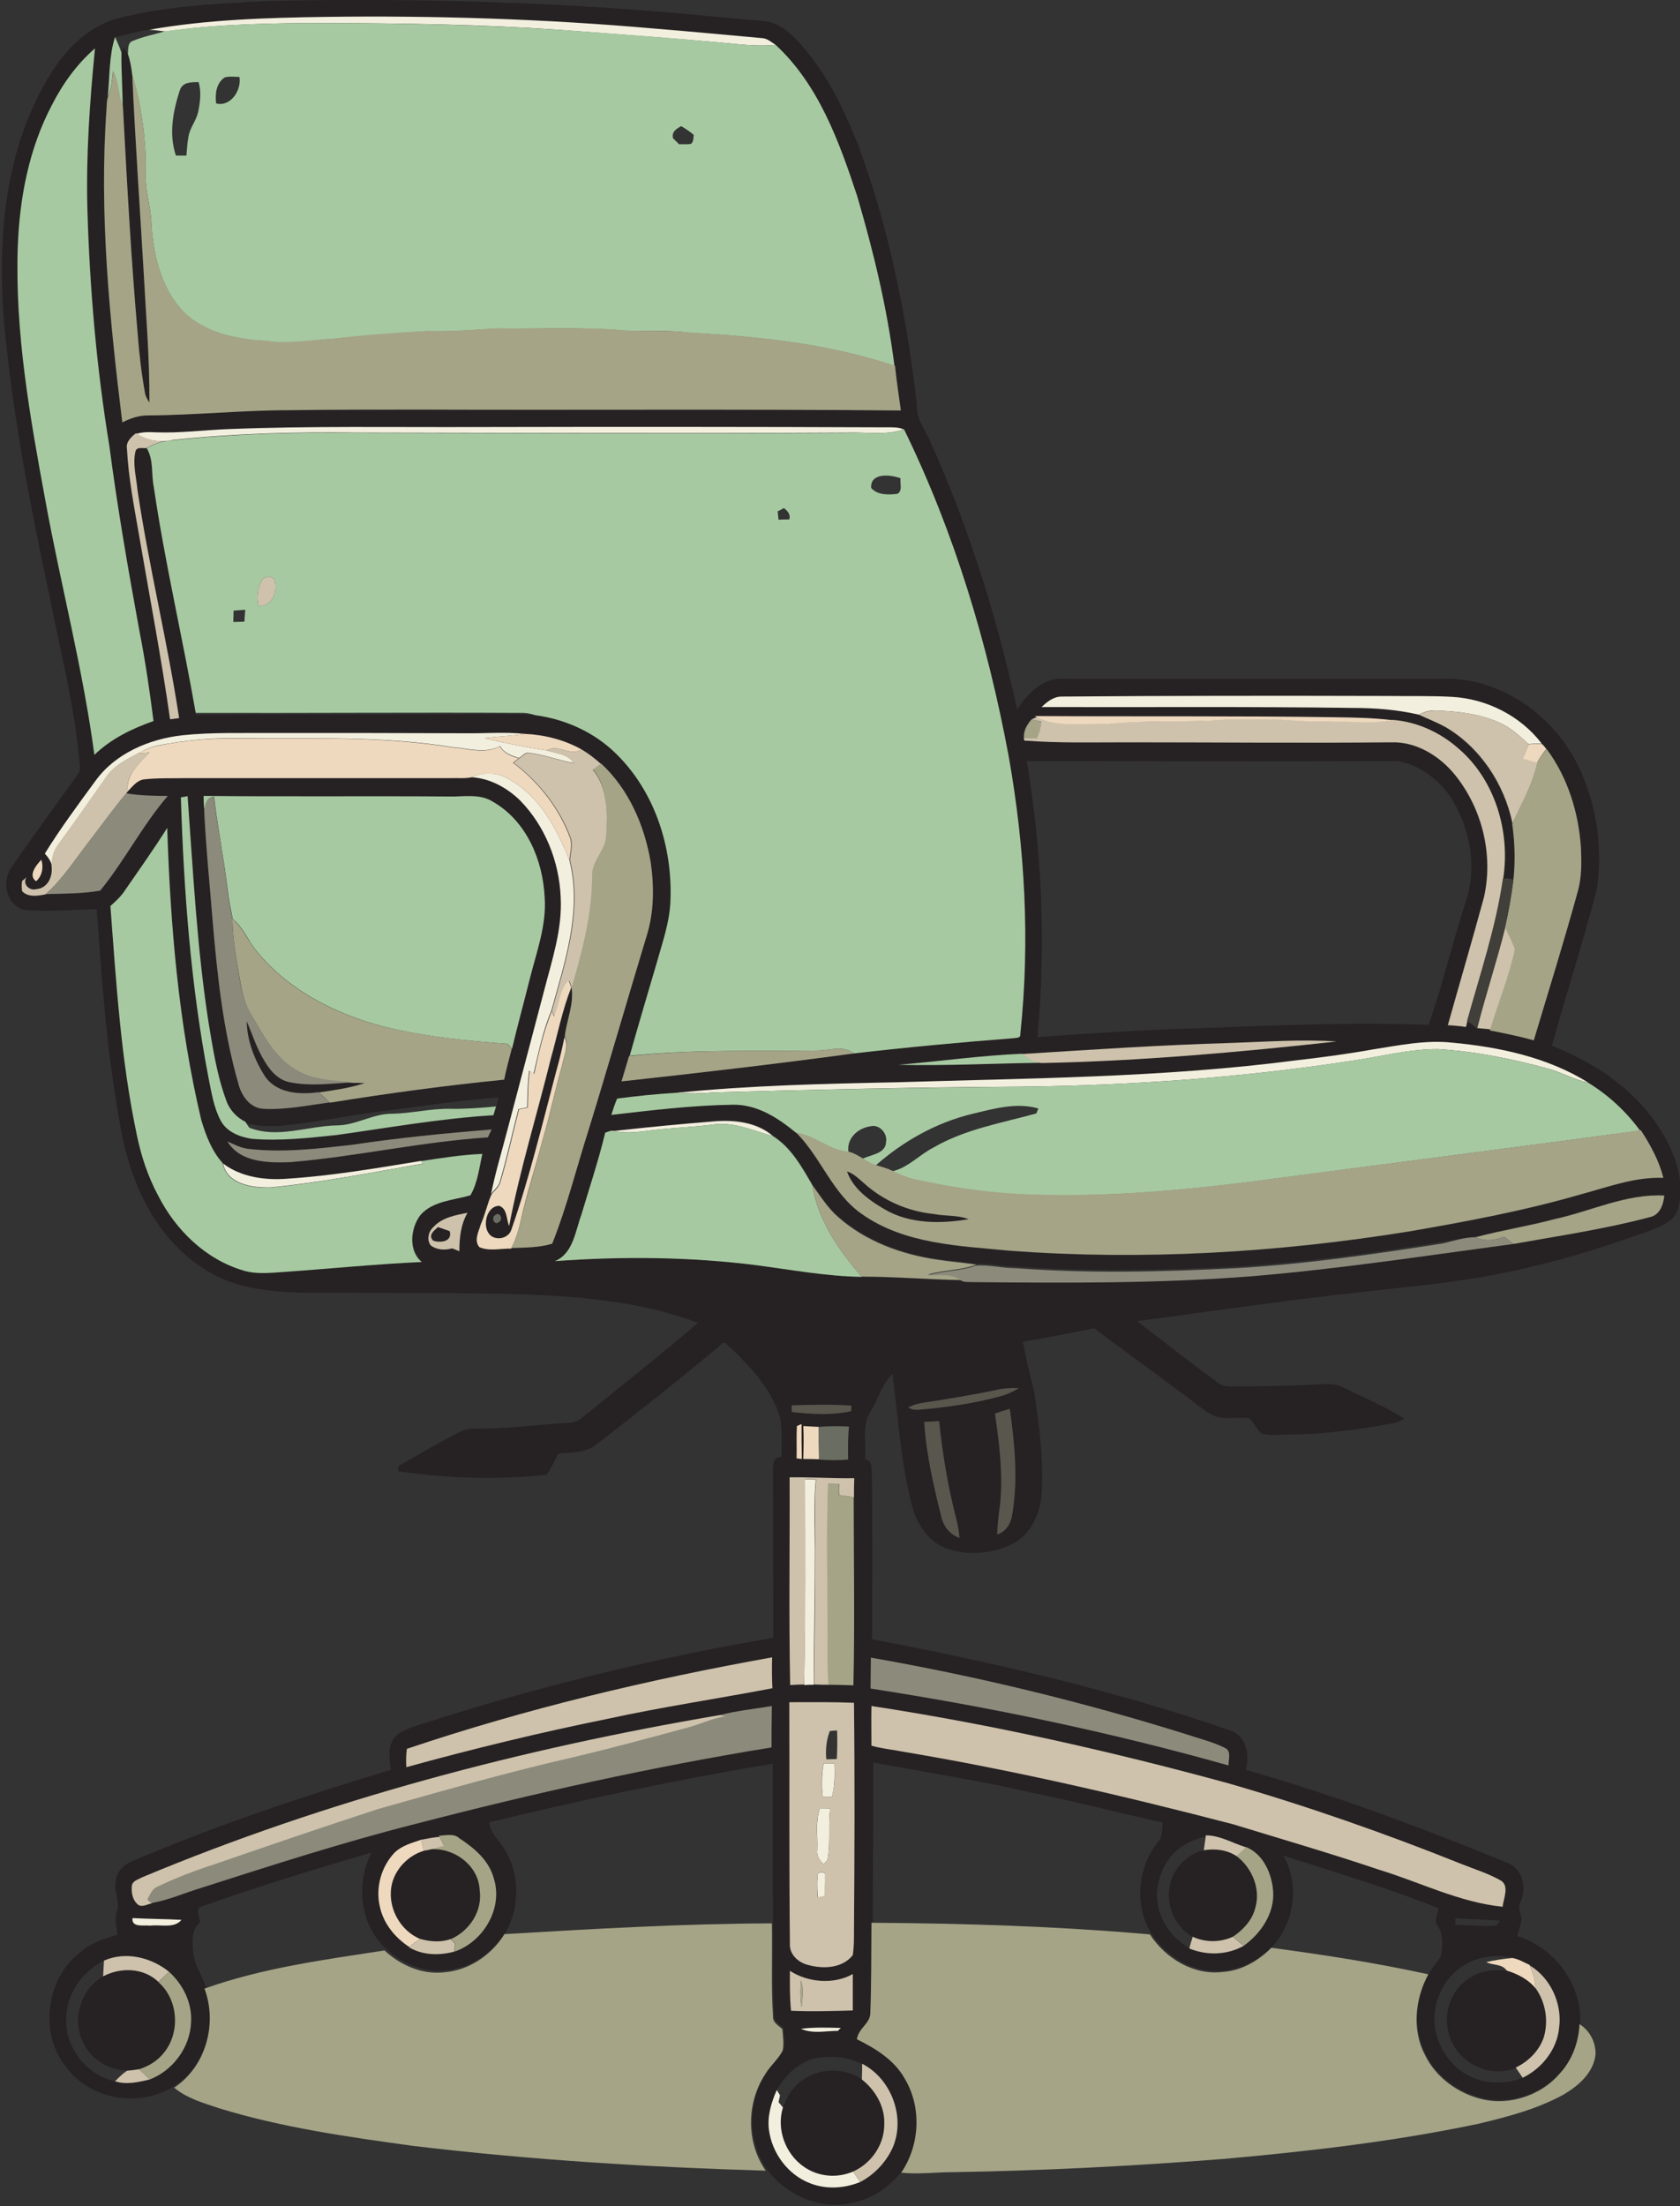 <?xml version="1.0" encoding="utf-8"?>
<!-- Generator: Adobe Illustrator 19.2.0, SVG Export Plug-In . SVG Version: 6.00 Build 0)  -->
<svg version="1.1" id="Layer_1" xmlns="http://www.w3.org/2000/svg" xmlns:xlink="http://www.w3.org/1999/xlink" x="0px" y="0px"
	 viewBox="0 0 576.8 757.3" enable-background="new 0 0 576.8 757.3" xml:space="preserve">
<rect x="0" y="0" width="576.8" height="757.3" fill="#333333" stroke="none"/>
<g>
	<g>
		<path fill="#262122" d="M39.4,6.6c16.7-4.5,34-5.2,51.2-6.2c38.4-1,76.7-0.2,115,2.1c19.1,1.2,38.1,3.1,57.1,4.8
			c4.4,0.5,8,3.4,11,6.6c9.7,10.3,15.9,23.2,21,36.1c10.6,28.6,16.6,58.7,20.1,89c-0.4,4.7,2.8,8.3,4.5,12.4
			c13.3,29.5,23,60.5,29.9,92.1c3.6-5.2,8.6-10.8,15.5-10.5c43.7,0,87.4,0,131.1,0c20.9-0.4,40,14.4,47.6,33.4
			c5.1,12.1,6.7,25.6,4.9,38.5c-4.7,18.2-10.5,36-15.5,54.1c14.2,5.5,27.5,14.3,36.1,27c5.5,8.2,9.8,18.4,7.4,28.4
			c-1.2,5-6.4,6.6-10.6,8.3c-13.1,4.6-26.4,9.1-40,12.1c-22.2,5.6-45.2,7-67.9,9.8c-22.5,2.6-45,5.9-67.4,8.9
			c9.2,7.1,18.4,14.3,27.8,21.2c1.9,1.5,4.4,1.2,6.6,1.2c8.7-0.1,17.3-0.1,26-0.6c3.6-0.1,7.4-0.8,10.7,1.1
			c6.9,3.5,14.1,6.3,20.6,10.6c-1.3,0.7-2.6,1.4-4.1,1.6c-11.6,2.1-23.3,3.7-35.1,3.8c-3.3-0.1-6.7,0.6-9.9-0.4
			c-1.5-1.6-2.5-3.6-4-5.2c-3.9-0.5-7.9,0.5-11.7-0.6c-4.3-2-7.8-5.4-11.7-8.1c-9.9-7.5-20-14.6-29.9-22.2
			c-8.2,1.6-16.3,3.4-24.5,4.6c1,5.9,2.5,11.7,3.9,17.5c1.7,11.6,3.3,23.3,2.5,35c-0.5,6.6-3.6,13.5-9.7,16.8
			c-7.1,3.6-15.9,4.4-23.4,1.5c-6.1-2.4-9.8-8.5-11.4-14.5c-3.8-14.8-4.7-30.1-6.7-45.2c-3.5,3.4-4.8,8.4-7.3,12.5
			c-3.3,5-1.8,11.2-2,16.8c2.4,0.5,2.1,3,2.2,4.9c0.3,19,0.2,37.9,0.1,56.9c41.7,7.9,83.1,17.5,123.3,31.4c5.2,2,6.5,8.5,5,13.4
			c30.5,8.7,60.2,19.8,89.5,31.8c5.5,1.9,7.2,8.7,4.8,13.6c-1,1.9,0.2,3.9,0.4,5.9c-0.3,2-1,3.9-1.5,5.8
			c12.7,3.8,22.2,16.4,21.6,29.8c-0.3,6.3-2.6,12.5-6.9,17.1c-6.9,7.9-18.6,11.4-28.6,8.1c-7.4-2.3-14.1-7.4-17.5-14.5
			c-4.6-8.7-3.5-19.4,1.1-27.8c1.3-2,2.9-3.8,4.1-5.8c0.7-3.5,0.9-7.4-1.1-10.5c-1.3-1.8,0-4,0.3-6c-17.4-7-35.5-12.3-53.3-18.1
			c5.6,9.8,3.9,22.9-3.7,31.2c-4.5,4.4-10.4,7.9-16.8,8.3c-10,1.2-19.7-4.6-24.9-12.9c-5.9-9.6-4.5-22.8,2.5-31.4
			c1.6-1.8,1.2-4.3,1.5-6.5c-15.2-3.4-30.3-7.3-45.6-10.4c-17.8-4.1-35.8-6.9-53.8-10.2c-0.2,18.2,0,36.3-0.2,54.5
			c-0.1,10.3,0,20.7-0.4,31c0.1,3.6-4.1,5.2-4.5,8.8c6.3,3.1,12.6,7,16.3,13.3c6,9.9,5.4,23-1.1,32.5c-4.5,5.5-10.6,9.9-17.7,11.1
			c-10.9,2.4-22.4-2.8-28.9-11.6c-6.8-9.7-6.6-23.3-0.2-33.1c1.7-2.9,4.4-5.1,6-8.1c0.5-2.5,0.1-5-0.1-7.4c-1.3-1.2-3.3-2.1-3.2-4.2
			c-0.7-10.7-0.1-21.4-0.4-32.1c-0.2-18.1,0-36.2-0.1-54.3c-32.7,5.4-65.1,12.3-97.3,20.1c0.1,3.2,2.6,5.4,4.2,7.8
			c6.3,8.6,6.6,20.8,1.4,30c-4.5,7.1-12.1,12.3-20.6,13c-7.6,0.9-15.1-2.4-20.6-7.5c-8.9-8.3-10.3-22.4-4.8-32.9
			c-19.4,5.6-38.7,11.6-57.8,18.3c-3.1,0.5-1.4,3.5-1.1,5.5c-3.1,2.6-2.7,7-2.4,10.6c0.5,4.1,2.9,7.6,4.3,11.5
			c4.5,12,0.5,26.9-10.4,34c-11.7,7.8-29.1,5.2-37.5-6.3c-9.3-11.5-6.9-29.9,4.5-39.1c3.7-3.4,8.5-4.9,13.2-6.3
			c-0.3-2.6-1.2-5.3-0.3-7.8c1.3-3.3-0.9-6.6-0.4-9.9c0-3.5,2.6-6.3,5.7-7.5c28.9-12.4,58.8-22.3,88.8-31.4
			c-0.4-3.4-1.1-7.1,0.7-10.2c1.5-2.7,4.6-3.7,7.4-4.7c40.3-13.1,81.4-23.3,123.2-30.4c0-19-0.1-37.9-0.1-56.9
			c0-2.1-0.1-5.4,2.9-5.1c0-4.6,0.4-9.3-0.5-13.8c-2.9-9.5-9.9-17-16.9-23.7c-1-0.7-2.3-2.9-3.4-1.1c-13.8,11.6-28,22.8-42.3,33.9
			c-3.7,3.3-8.9,2.9-13.5,3.5c-1.4,2.4-2.4,4.9-4,7.2c-16.5,1.8-33.2,1.3-49.6-1c-2.3,0.1-1.6-2.2,0.1-2.7
			c6.4-3.7,12.7-7.4,19.3-10.8c2.7-1.5,5.8-1.3,8.7-1.3c9.8-0.1,19.4-1.5,29.2-2c2.6,0.1,4.5-1.8,6.4-3.3
			c12.7-10.3,25.5-20.4,37.9-31c-21.2-8-44-9.4-66.4-10c-23.7-0.4-47.3-0.3-71-0.4c-10.1-0.5-20.6-1.4-29.6-6.6
			c-12.6-6.9-21.6-19.2-26.5-32.5c-3.9-9.9-5.4-20.6-7-31.1c-3.2-20.4-4.4-40.9-6-61.4c-8.3,0.1-16.6,1-24.9,0.2
			c-6.3-1.6-7.8-10-4.2-14.8c7.5-10.8,15.3-21.5,23-32.2c0.8-1.4,0.1-3.2,0.1-4.8c-1.8-19.3-6.7-38-10.4-56.9
			c-6.5-30.4-12.4-61-15.3-91.9c-2.2-26.4-0.6-54.3,11.5-78.4C18.3,22.3,26.6,10.6,39.4,6.6z M51.3,10.2c-4,0.4-7.8,1.9-11.8,2.5
			c-2.1,6.6-1.8,13.7-2.5,20.5c-0.5,1.2-0.4,2.6-0.5,3.9c-2.6,36,1,72.2,5.4,107.9c2.7-1.4,5.6-2.4,8.7-2.4
			c16.3-0.1,32.7-1.8,49-1.8c14.7-0.1,29.3-0.2,44-0.2c55.2,0.2,110.4-0.3,165.6,0.3c-0.7-5.1-1.5-10.2-2-15.3l-0.2-0.1
			c-2.4-19.8-7.1-39.2-12.8-58.3c-6.1-18.6-13.2-38.2-28-51.9c-1.4-0.9-2.8-2.2-4.6-2.3c-12.4-1.2-24.8-2.3-37.2-3.3
			c-37.5-3.3-75.2-4.5-112.8-4C91.5,6.1,71.2,6.7,51.3,10.2z M17.8,36.1c-7.9,15-11.1,32-11.7,48.8c-1,29.3,4.2,58.4,9.5,87.1
			c5.3,29.1,12.9,57.8,16.8,87.2c5.7-5.5,12.9-9.1,20.3-11.6C51.4,237.3,50,227,48,216.9c-3.9-21.3-7.7-42.6-10.4-64
			c-4.3-26.7-6.6-53.8-7.5-80.8c-0.6-18.5,0.7-37,2.6-55.4C26.4,22,21.5,28.8,17.8,36.1z M53.6,148.4c-2.2-0.1-4.5-0.2-6.6,0.5
			l-0.4-0.2c-1.6,1.3-3.5,3-3.1,5.3c0.5,10.1,2.5,20.1,4.2,30c3.6,20.9,7.6,41.8,10.6,62.9c0.8-0.1,2.3-0.3,3.1-0.4
			c-4.1-26.2-10.4-52-14.3-78.3c-0.4-4.4-1.6-8.8-0.7-13.2c0.3-1.8,2.6-1,3.9-1.2c2.4,3.9,1.5,8.8,2.4,13.2
			c3.9,26,9.9,51.7,14.4,77.6l0.1,0.8c26.4-0.3,52.8,0,79.3-0.2c12.4,0.1,24.8-0.4,37.2,0.2c10.4,1.4,20.4,5.9,27.9,13.4
			c13.1,12.9,19.2,31.9,18.5,50c-0.2,7.5-2.8,14.7-4.8,21.9c-3.1,10.5-6.2,21.1-9.2,31.6l-0.2,0c-0.9,2.9-1.8,5.8-2.6,8.7
			c26.6-2.9,53.2-6,79.8-9.6c18.1-2.1,36.3-3.8,54.5-5.2c0.9-0.2,2.8,0.1,2.6-1.4c3.4-31.8,1.5-64-4-95.5
			c-7.1-38.7-18.6-76.7-35.9-112.1c-1.9-0.8-3.9-0.7-5.8-0.7c-47-0.1-94-0.1-141-0.1c-28.3,0.1-56.7-0.4-85,0.7
			C70.3,147.6,62,148.7,53.6,148.4z M357.6,242.7c35.7,0.1,71.3-0.2,107,0.3c7.5,0,15.1,0.6,22.5,2.3c3,1.4,6.1,2.5,8.9,4.3
			c12,7,20.3,19.6,23.1,33.1c1,6.4,1.2,12.9,0.4,19.3c-1.1-0.5-2.4-0.5-3.6-0.4c2.6-16.1-2.7-34-15.4-44.7
			c-6.3-5.5-14.3-9.2-22.6-9.8c-6.6-0.8-13.3-0.9-19.9-1c-34.3-0.5-68.6-0.2-102.8-0.4l0.7,0.4c-0.5,0.2-1.4,0.6-1.9,0.8
			c-1.6,1.9-2.9,4-2.6,6.6l0.2,0.8c11.6,0.9,23.3,0.5,34.9,0.6c30.3-0.1,60.7,0.3,91,0c8.6-0.3,16.6,4.6,21.9,11.1
			c9.4,11.6,13.3,27.5,10,42.1c-4,14.7-8.3,29.3-12.4,43.9c2.1,0.1,4.1,0.3,6.2,0.6c0.1-0.5,0.3-1.6,0.5-2.1
			c1.1,0.8,2.3,1.7,3.4,2.5c1.5,0.1,3,0.3,4.5,0.4l-0.1,0.3c5,1,10.1,2,15.1,3.4c5.1-17,10.4-34,15.1-51.1c1.3-4.8,1.3-9.9,1.1-14.9
			c-0.8-12.1-4.5-24.3-11.8-34c-0.5-0.6-1-1.2-1.6-1.8c-7.3-9.4-18.9-15.3-30.7-16c-7.3-0.4-14.6-0.3-22-0.3
			c-37.4-0.1-74.7-0.1-112.1,0.2C361.8,239.2,359.6,241,357.6,242.7z M32.8,268c-6,8.2-12,16.4-17.5,25c1.1,1.2,2.1,2.6,2.5,4.3
			c0.5,3.5-1.3,7.6-5.2,7.9c-2.4,0.7-4.9-1.9-3.4-4.1c-0.4,0.3-1.1,1-1.5,1.3c-0.2,1.2-0.2,2.3,0,3.5c2,2.3,5.4,1.6,8,1.1
			c6.2-0.2,12.6-0.1,18.7-1.2c8.4-10.3,14.5-22.4,23.2-32.5c-4.8,0-9.6-0.1-14.3-0.9l0.6-0.8c1.6-1.7,3.2-3.9,5.8-4.1
			c4.6-0.5,9.3-0.3,13.9-0.4c30.3,0,60.7,0,91,0c2.5-0.1,5,0.3,7.4-0.3c6.3,0.4,12.1,3.7,16.7,7.9c8.6,8.8,13.4,21,13.9,33.2
			c0.6,11-3,21.6-5.7,32.1c-4.2,15.9-8.4,31.8-12.6,47.8c-1.9,7.3-4.2,14.5-5.6,21.9c-1.5,3.3-2.1,7-3.7,10.3
			c-0.6,2.5-2.5,5.6-0.5,7.9c3.4,1.6,7.3,0.4,10.9,0.5c4.7-0.1,9.5,0,14-1.5c5.1-12.8,8.4-26.3,12.6-39.4
			c6.8-22.1,13.2-44.4,19.9-66.5c2.5-8.1,2.6-16.8,1.3-25.1c-2.2-12.6-7.6-25-17-33.8l-0.2,0.1c-2.1-1.9-4.2-3.6-6.7-5
			c-5.9-3.3-12.7-5-19.5-5.3c-6.8-0.7-13.7-0.1-20.5-0.2c-22-0.1-44-0.1-66-0.1c-10.4,0.1-20.8-0.3-31.1,0.8
			C51.2,253.6,39.6,258.5,32.8,268z M352.5,261.2c5.3,31.3,6.6,63.2,3.7,94.8c18.1-1.3,36.2-2.5,54.4-3c26.6-1,53.3-2.2,79.9-1.2
			c4.8-13.7,8.1-27.9,12.6-41.8c4.1-11.8,1.9-25.3-4.7-35.8c-4.2-6.6-11-11.7-18.7-13C437.3,261.4,394.9,261.3,352.5,261.2z
			 M62.1,273.7c1.1,32.3,3.4,64.6,9.6,96.4c1,5,1.7,10.2,4.2,14.7c2.1,3.8,6.6,5.6,10.7,6.2c9.7,0.9,19.4-0.3,29-1.3
			c17.9-2.5,35.8-5.7,53.9-6.8c0.3-1,0.6-2,0.9-3c0.2-0.8,0.6-2.4,0.8-3.2c-12.6,0.9-25,2.8-37.5,4.4c-12.4,1.4-24.6,4.1-37,5.3
			c-4.1,0.3-8.2,0.2-12.2-0.9l-0.1-0.2c-3-1.5-5.5-4.1-6.6-7.3c-3.2-8.6-4.6-17.8-6.1-26.8c-4-25.7-5.3-51.8-7.2-77.7
			C63.8,273.4,62.7,273.6,62.1,273.7z M69.9,273.2c0.1,1.7,0.1,3.3,0.2,5c0.6,12.6,1.9,25.3,2.9,37.9c1.6,18.8,3.6,37.6,8.8,55.8
			c1.1,4.2,4,8.5,8.6,8.8c7.6,0.4,15.2-1.2,22.8-2.2c19.9-3.2,39.8-5.9,59.8-7.9c0.7-3.6,1.7-7.1,2.6-10.6c1.9-8,4.2-16,6.1-24
			c2.3-9.2,5.8-18.4,5.1-28c-0.6-12.7-6.3-26.1-17.6-32.7c-4.7-3.1-10.4-1.6-15.7-1.9C125.7,273.2,97.8,273.5,69.9,273.2z
			 M42.3,306.5c-1.2,1.6-2.7,3-4.2,4.3c2,26.3,3.6,52.8,9.1,78.7c1.5,7.2,3.8,14.2,7.3,20.7c6,11.8,16.3,21.9,29.2,25.7
			c4.6,1.4,9.4,0.8,14.1,0.5c15.7-1.1,31.4-2.7,47.2-3.4c-4.8-3.9-4-11.7-0.4-16.2c4.3-4.8,11.3-5,17.1-6.7c2.5-4.3,3-9.5,4.1-14.2
			c-7.1,0.3-14.2,1.5-21.2,2.5c-15.2,2.5-30.4,5.1-45.8,6.1c-7.7,0.6-15.8-0.5-22.2-5.2l-0.1-0.3c-3.7-4.1-5.8-9.4-7.3-14.7
			c-7.8-32.8-10.6-66.6-11.7-100.3C52.6,291.8,47.4,299.1,42.3,306.5z M12.4,302.5c2.1-1.9,2.6-4.7,1.8-7.4
			C12.5,297,9.5,300.5,12.4,302.5z M422.7,358c-23.9,0.6-47.8,2.3-71.7,3.7c-14.2,0.6-28.3,2.6-42.5,3.8c16.5,0.4,32.9-0.5,49.4-0.7
			c33.8-0.6,67.4-3.6,101-7.4C446.8,356.7,434.7,357.7,422.7,358z M471.5,360.2c-8.9,1.5-17.8,2.7-26.8,3.8
			c-45.5,5.9-91.4,6-137.1,7.5c-25.1,0.5-50.3,1.1-75.3,3.6c-6.9,0.4-13.7,1.1-20.5,2c-0.8,1.8-1.4,3.7-2,5.6
			c13.9-1.5,27.8-3.3,41.8-3.5c8.3-0.2,15.5,4.6,21.7,9.7c8.5,8.5,12.4,20.8,22.5,27.9c14.7,10.4,33.4,11,50.7,12.6
			c45.8,3.4,91.8,0.7,137.1-6.6c19.8-3.4,39.6-7.1,58.9-12.7c9.3-2.5,18.6-6.1,28.5-5.7c-1.5-5.9-4.4-11.3-7.7-16.3l-0.2,0
			c-4.8-6.5-11-12.3-17.9-16.5c-14-8.7-30.5-12.1-46.7-13.7C489.4,357,480.4,358.9,471.5,360.2z M210.9,388.2
			c-1.1-0.3-2.1,0.3-3.2,0.6c-2.2,9.5-5.3,18.8-8.2,28.2c-2,5.7-2.8,13.3-9.1,15.9c23-1.7,46.3-1.5,69.3,1.4c12,1.6,23.9,3.8,36.1,4
			c11.5,0,23,1.1,34.5,1.2c1.1,0.6,2.5,0.3,3.7,0.4c31.9,0.3,63.9,0.5,95.7-2c30.1-2.5,60-7.1,90-11.1c15.6-2.8,31.4-5.1,46.8-9.2
			c3.5-0.7,4.7-4.3,5-7.4c-13-0.6-25.1,5.4-37.7,8.1c-9,2.4-18.1,3.8-27.1,6.2c-3.7,0-7.4,1.2-11.1,1.7c-23.5,3.8-47.1,7.1-70.9,8.5
			c-25.3,1.4-50.8,1.9-76.1,0c-4.5,0-8.9-1.1-13.4-0.9c-4.5-0.8-9-1-13.4-1.7c-12.3-1.8-24.5-6.4-34-14.6c-3.6-3.1-6.1-7.2-8.9-11
			c-3.5-6.2-7.3-12.8-13.5-16.8c-5.4-4.7-12.9-5.6-19.8-5.1C234,385.8,222.4,386.9,210.9,388.2z M120.6,393
			c-11.6,1.3-23.3,2.7-35,1.5c-2.7-0.2-5.2-1.5-7.6-2.6c4.4,7.3,14,7.3,21.6,7.1c22.7-1.9,45.1-7,67.8-8.5c0.4-0.9,0.9-1.8,1.3-2.7
			C152.7,389,136.6,390.6,120.6,393z M148.8,421.2c-1.7,1.5-2.5,4.4-0.9,6.3c2.1,1.6,4.8,1.7,7.3,1c0.6,0.3,1.9,0.8,2.5,1
			c0-4.5,0.5-9.2,2.8-13.2C156.4,417.2,151.8,417.9,148.8,421.2z M342.6,477c-8.5,1.8-17,3.2-25.6,4.5c-1.8,0.2-3.5,0.7-5.1,1.6
			c1.4,1.1,3.2,0.8,4.8,0.7c8.9-0.8,17.7-2.1,26.3-4.4c2.4-0.6,4.7-1.6,6.8-2.9C347.4,476.3,345,476.4,342.6,477z M271.8,482.4
			c0,0.6,0,1.7,0,2.2c6.7,0.8,13.6,1.2,20.3-0.3c0-0.5,0.1-1.4,0.1-1.9C285.4,482,278.6,482.2,271.8,482.4z M341.6,485.2
			c1.5,10.2,2.8,20.6,1.7,31c-0.4,3.5-0.9,7-1,10.5c2.9-0.9,4.6-3.7,5.1-6.6c2.1-12.1,0.9-24.4-0.8-36.5
			C345,484,343.3,484.6,341.6,485.2z M317.3,488.1c0.7,10.9,3.1,21.7,5.9,32.2c0.7,3.4,2.9,6.4,6.3,7.6c-0.2-2.3-0.6-4.6-1.2-6.9
			c-2.9-10.9-4.7-22-5.8-33.2C320.8,487.9,319,488,317.3,488.1z M273.6,489.5c-0.2,3.7,0,7.4-0.1,11.1l1.8,0.2c-0.2-4-0.2-8-0.1-12
			L273.6,489.5z M275.8,489.5c0.2,3.8,0,7.5,0,11.3c1.8,0,3.6,0.1,5.4,0.1c3.3,0.3,6.6,0.3,9.9,0c-0.1-3.8-0.1-7.5,0.3-11.3
			c-3.4-0.2-6.9-0.2-10.3,0.1C279.4,489.7,277.6,489.6,275.8,489.5z M271.1,507.1c0.1,23.8-0.3,47.6,0.1,71.4
			c1.6-0.1,3.2-0.1,4.8-0.2c1.1,0,2.2,0,3.3-0.1c1.6,0,3.3,0,4.9,0.1c2.9,0,5.9,0.1,8.8,0.2c0.4-21.5,0-43,0.1-64.5
			c0-2.2,0-4.4,0.1-6.6C285.8,507.5,278.5,507,271.1,507.1z M139.7,600.3c-0.3,2-0.4,4.1-0.2,6.2c22.8-6.3,45.9-11.9,69.1-16.6
			c18.7-4.1,37.7-6.9,56.6-10.5c-0.2-3.5-0.2-7-0.1-10.6C222.7,576.5,180.6,586.5,139.7,600.3z M299,569c-0.1,3.5-0.1,7.1-0.1,10.6
			c41.4,6.5,82.5,15,122.9,26.4c-0.1-2,1.1-4.9-1.2-6c-4.2-2.1-8.8-3.2-13.3-4.7C371.9,584.2,335.7,575.4,299,569z M271,584.3
			c0.1,27.6-0.1,55.2,0.2,82.8c-0.3,3.7,2.9,6.4,6.3,7.3c5.2,1.4,11.8,1.2,15.3-3.4c0.4-2.6,0.4-5.3,0.4-8c0.1-26.2,0.2-52.4,0-78.6
			C285.7,584.1,278.3,584.2,271,584.3z M247.2,588.7c-67.8,11.5-134.8,29.1-198.4,55.7c-1.3,0.7-3.2,1.1-3.6,2.7
			c-0.3,2.5,0.3,5.4,2.4,6.9c1.5,0.6,3-0.4,4.5-0.7c5.8-1,11.1-3.4,16.7-5.1c24.4-7.8,48.8-15.7,73.7-22
			c40.4-10.5,81.2-19.7,122.4-26.3c0-4.8,0-9.5,0.1-14.2C259.1,586.6,253.1,587.2,247.2,588.7z M299.2,585.6
			c-0.1,4.5,0,9.1-0.1,13.6c3.4,1,6.9,1.3,10.4,2c38.3,6.4,76.2,15.3,113.8,25c16.7,5.1,33.5,10,50.1,15.6
			c14.1,4.2,27.5,11.2,42.4,12.7c0.3-2.9,2.5-7.3-0.8-9.1c-4.2-2.4-8.9-3.7-13.4-5.6c-26.3-10.5-53-19.8-80.1-27.7
			C381.3,601.1,340.5,591.9,299.2,585.6z M150.7,630.1l0.2,0.4c-2.1,0.3-4.2,0.6-6.3,1c-3.2,1.1-6.6,2-9.1,4.4
			c-4.6,4.8-6.7,12-5.1,18.5c1.2,5.8,5.1,10.8,10.1,13.9c4.7,2.8,10.4,2.9,15.6,1.5c9.8-3.4,16.7-14.7,13.5-24.9
			c-1.6-6.3-6.7-10.6-11.9-14C155.7,629.2,153,630,150.7,630.1z M414,630l0,0.3c-3.1,0.9-6.3,2-8.9,4c-5.2,3.8-7.9,10.4-7.9,16.7
			c0.2,7.4,4.8,14.2,11.2,17.7l-0.1,0.2c6,2.5,13,2.4,18.7-0.9c6-4.3,10.7-11.3,10.1-18.9c-0.6-6-3.4-12.6-9.3-15
			C423.2,632.6,418.9,630,414,630z M45.5,658.4c-0.4,3.4,4,2.3,6.1,2.6c3.5-0.5,8.2,1.1,10.8-2C56.7,658.7,51.1,658.7,45.5,658.4z
			 M499.7,658.4c0,0.6-0.1,1.8-0.1,2.4c4.7-0.1,9.4,0.6,14.1,0.2c0.4-0.4,1.1-1.3,1.4-1.7C509.9,658.9,504.8,658.8,499.7,658.4z
			 M35.7,673c-7.5,3.7-13,11.5-13,20c-0.3,9.9,7,19.4,16.8,21.4l0,0c3.9,1.3,8,0.3,11.9-0.6c8-3,13.9-11.1,14.2-19.7
			c0.4-6.5-2.8-12.9-7.6-17.3C51.8,671.9,43.1,669.6,35.7,673z M503.6,674c-7.1,3.8-11.5,11.9-11.1,19.9c0.2,6.2,3.4,12.2,8.1,16.2
			c6,5,14.9,6.1,22.1,3.1c6.7-3.2,11.9-9.7,12.5-17.2c1.1-8.2-2.9-17-10-21.3l-0.1-0.3c-2-0.9-3.8-2-6-2.4
			C514,670.9,508.3,671.4,503.6,674z M271.2,676.5c0.1,4.6,0,9.2,0.3,13.8c7.1,0.3,14.2,0.1,21.2-0.1c0-4.2,0-8.4,0-12.5
			C286.2,681.3,277.3,680.5,271.2,676.5z M275,696.4c3.9,1.7,8.5,0.6,12.7,0.7c0.3-0.2,0.8-0.7,1-1C284.2,696,279.6,695.8,275,696.4
			z M280.3,706.4c-5.9,1.3-10.7,5.8-13.6,11c-1.9,4.3-3.2,9-2.7,13.7c1,8,6.5,15.5,14.1,18.4c5.5,2.2,11.7,1.7,17.2-0.4
			c4.8-2.5,8.6-6.6,11-11.4c4.9-10.4,0-24-10.3-29.2C291.2,706,285.6,705.6,280.3,706.4z"/>
	</g>
	<path fill="#262122" d="M41.7,18.1c0.2-0.5,0.5-1.5,0.7-1.9c0.4,0.6,1.1,1.7,1.5,2.3c0.8,2.3,1.3,4.8,1.5,7.2
		c1,22.5,2.5,44.9,3.9,67.4c0.8,15.1,2,30.1,2,45.2c-0.6-1-1.4-2-1.5-3.2c-1.2-6.6-2-13.4-2.5-20.1c-2.3-26.1-3.7-52.2-5.1-78.4
		C42.1,30.4,41.6,24.2,41.7,18.1z"/>
	<g>
		<path fill="#262122" d="M196.2,339.1c1,5.8-1.7,11.3-2.3,17c-0.8,3.9-1.7,7.8-2.8,11.6c-4.8,18.2-9.2,36.6-15.4,54.4
			c-0.6,2.1-2.9,3.3-5,3c-5.7-0.7-4.5-11.1,0.8-11.1c2.8,1,2.4,4.6,3.4,6.9c3.8-19.4,9.6-38.2,14.3-57.4
			C191.5,355.3,193,346.9,196.2,339.1z M170,417.1c-1.5,0.9-0.2,3.7,1.3,2.4C172.9,418.5,171.6,415.6,170,417.1z"/>
	</g>
	<path fill="#262122" d="M91,369.6c-3.6-5.6-6.2-12.2-6.3-19c2,4.7,3.6,9.6,6.3,14c1.9,3.3,4.8,6.3,8.6,7c7.1,1.4,14.3,0.4,21.4,0
		c1.4,0,2.7,0,4.1,0.1c-5.1,1.7-10.4,2.5-15.7,3.2C103,375.8,95.1,375.5,91,369.6z"/>
	<path fill="#262122" d="M290.8,402.1c2.3,0.7,4,2.5,5.8,4.1c6.6,6,15.1,9.7,24,10.6c4,0.8,8.2,0.3,12,1.8
		c-9.7,1.6-20.3,1.7-28.9-3.4C298.4,411.9,292.9,408.1,290.8,402.1z"/>
	<path fill="#262122" d="M148.8,425.9c-2-1.8,0.2-3.5,1.6-4.7c1.3,0.5,2.7,0.9,4,1.4C155.4,426.2,151.3,426.7,148.8,425.9z"/>
	<path fill="#262122" d="M134.2,649c0.3-6.4,5.2-12,11.3-13.7c0.5-0.1,1.5-0.3,2-0.4c8.3-0.8,16.9,5.5,17.2,14.1
		c0.9,7.1-3.6,13.8-9.9,16.7c-3.4,1.2-7.2,1-10.6-0.1C137.7,662.8,133.6,655.9,134.2,649z"/>
	<path fill="#262122" d="M401.4,652c-0.9-7.6,4.4-15.2,11.9-16.9c3.8-0.6,7.9-0.2,11.2,2c5.6,4.1,8.6,11.5,6.5,18.2
		c-1.1,4.1-4.2,7.3-7.6,9.6c-4.4,2-9.5,2-13.8,0C404.8,662.3,401.9,657.2,401.4,652z"/>
	<path fill="#262122" d="M35.4,678.4c6-3.2,13.9-2.9,19,1.9c6.9,5.9,7.6,17.3,1.9,24.2c-2.2,2.8-5.2,4.7-8.6,5.7
		c-1.4,0.2-2.8,0.3-4.1,0.5c-6.3-0.1-12.5-3.9-15.1-9.7C24.6,693.2,27.7,682.8,35.4,678.4z"/>
	<path fill="#262122" d="M505.2,678.6c3.6-2.3,7.9-2.5,12.1-2.2c3.7,1.2,7.3,3,9.9,6.1c3.4,4.8,4.5,11,2.9,16.7
		c-1.5,4.8-5.2,8.5-9.7,10.6c-9.2,3.9-20.4-2.1-22.9-11.5C495.2,690.9,498.4,682.3,505.2,678.6z"/>
	<path fill="#262122" d="M276.2,713.6c5.9-3.9,13.9-3.7,19.8,0.1c4.6,3.7,7.9,9.2,7.7,15.2c0.1,7-4.4,13.6-10.7,16.4
		c-5.5,2.4-12.1,1.8-17-1.7c-6.3-4.4-9.4-12.9-7.1-20.3C270.2,719.5,272.5,715.8,276.2,713.6z"/>
</g>
<g>
	<path fill="#F3EFDE" d="M51.3,10.2c19.9-3.5,40.2-4.1,60.4-4.4c37.6-0.5,75.3,0.7,112.8,4c12.4,1,24.8,2.2,37.2,3.3
		c1.8,0.1,3.1,1.4,4.6,2.3c-4.2,0.4-8.5,0.2-12.7-0.2c-20.6-2-41.3-3.4-62-5c-26.3-1.8-52.7-2.2-79-2.3c-18.6,0-37.4,0.3-55.8,2.9
		C54.9,10.6,53.1,10.3,51.3,10.2z"/>
	<path fill="#F3EFDE" d="M53.6,148.4c8.3,0.3,16.6-0.8,24.9-1.1c28.3-1.1,56.7-0.6,85-0.7c47-0.1,94-0.1,141,0.1
		c1.9,0,3.9-0.1,5.8,0.7c-6.1,2.1-12.6,0.9-18.9,1.1c-56.3,0.3-112.7,0.1-169,0c-21-0.3-42.1,0.3-63,2.5c-4.3,1-8.8,0.3-12.5-2.1
		C49.2,148.2,51.4,148.3,53.6,148.4z"/>
	<path fill="#F3EFDE" d="M357.6,242.7c1.9-1.8,4.1-3.6,6.9-3.6c37.4-0.3,74.7-0.3,112.1-0.2c7.3,0.1,14.7-0.1,22,0.3
		c11.9,0.7,23.4,6.5,30.7,16c-1.5,0-3,0.1-4.5,0.2c-3.1-2.8-6.3-5.8-10.3-7.5c-6.6-2.9-13.8-3.7-20.9-4c-2.3-0.2-4.5,0.3-6.5,1.4
		c-7.4-1.7-14.9-2.3-22.5-2.3C429,242.5,393.3,242.8,357.6,242.7z"/>
	<path fill="#F3EFDE" d="M32.8,268c6.8-9.4,18.4-14.3,29.7-15.6c10.3-1.1,20.8-0.7,31.1-0.8c22,0,44,0,66,0.1
		c6.8,0.1,13.7-0.5,20.5,0.2c-4.6,0.8-9.3,0.8-13.8,1.5c7.1,1.7,14.2,3.1,21.4,4.2c3.2,1,7.3,1.2,9.3,4.3
		c-5.2-0.9-10.2-2.9-15.4-3.5c-1.4-0.3-2.3,1.2-3.4,1.8c-2.5-0.8-5.2-1.7-6.5-4.1c-5,2.7-10.8,0.8-16.1,0.4
		c-24.4-4-49.2-2.9-73.9-3.1c-9.1-0.2-18.1,0.7-27,2.4c-2.6,0.5-5,1.5-7.3,2.8c-4,2.2-8.4,4.2-10.9,8.2
		c-5.3,7.6-10.7,15.3-16.2,22.8c-1.8,2.2-2.5,4.9-2.4,7.7c-0.4-1.7-1.4-3.1-2.5-4.3C20.7,284.4,26.8,276.2,32.8,268z"/>
	<path fill="#F3EFDE" d="M162,266.8c3.9-1.8,8.4-1.8,12.2,0.4c10.9,5.7,16.9,17.1,21.3,28.1c4.4,17.4-1.6,34.9-6.2,51.6
		c-2.9,6.9-4.4,14.3-6.1,21.6c-0.5-0.3-1-0.7-1.5-1c-0.6,4.2-0.6,8.4-0.7,12.6c-1,0.2-2,0.4-3,0.6c-2.2,8.4-4,16.9-6.5,25.3
		c-0.6,1.5-1.9,2.5-2.9,3.8c1.5-7.4,3.7-14.6,5.6-21.9c4.2-15.9,8.4-31.9,12.6-47.8c2.7-10.5,6.3-21.1,5.7-32.1
		c-0.5-12.2-5.3-24.4-13.9-33.2C174.2,270.5,168.4,267.2,162,266.8z"/>
	<path fill="#F3EFDE" d="M471.5,360.2c9-1.4,18-3.3,27.1-2.3c16.2,1.5,32.7,5,46.7,13.7c-4.7-0.9-8.9-3.4-13.5-4.7
		c-12.5-3.4-25.2-6-38.1-6.8c-10.2,0-20.1,2.7-30.1,4.1c-37.4,5.7-75.1,8.4-112.9,8.8c-35.4,0.2-70.7,1-106,2
		c-4.1,0.4-8.2,0.4-12.3,0.1c25-2.5,50.2-3.1,75.3-3.6c45.8-1.4,91.7-1.6,137.1-7.5C453.6,363,462.6,361.8,471.5,360.2z"/>
	<path fill="#F3EFDE" d="M210.9,388.2c11.6-1.3,23.1-2.4,34.7-3.3c6.9-0.5,14.4,0.4,19.8,5.1c-6.5-1.8-12.9-4.8-19.8-4.1
		c-7.3,1-14.7,1.2-22,2.1C219.4,388.5,215.1,389.2,210.9,388.2z"/>
	<path fill="#F3EFDE" d="M98.7,404.6c15.4-1,30.6-3.6,45.8-6.1c0.2,0.2,0.7,0.6,0.9,0.9c-17.5,3-35,6.5-52.7,8.2
		c-6,0.1-14.7-1.1-16.1-8.2C82.8,404.1,91,405.2,98.7,404.6z"/>
	<path fill="#F3EFDE" d="M276.3,507.7c1.2,0.1,2.5,0.1,3.8,0.2c-0.8,8-0.3,16-0.3,24.1c0,15.4-0.4,30.8-0.4,46.3
		c-1.1,0-2.2,0-3.3,0.1C276.5,554.8,276.5,531.2,276.3,507.7z"/>
	<path fill="#F3EFDE" d="M282.8,605.3c1.2,0,2.5,0,3.7,0c0.1,3.8,0.2,7.8-0.9,11.5c-1,0-2.1,0-3.1,0
		C282,613,282.1,609.1,282.8,605.3z"/>
	<path fill="#F3EFDE" d="M281.5,620.7c0.9,0,2.6,0,3.5,0.1c-0.7,5.8,0.2,11.8-0.9,17.6c-0.3,0.4-1,1.1-1.3,1.5
		c-1.4-1.3-2.5-2.9-2.2-4.9C280.8,630.2,279.9,625.3,281.5,620.7z"/>
	<path fill="#F3EFDE" d="M280.7,644c-0.5-1.7,3.2-1.8,2.6,0.1c0.1,2.3-0.1,4.5-0.2,6.8c-0.6,0.1-1.8,0.3-2.3,0.4
		C280.6,648.8,280.5,646.4,280.7,644z"/>
	<path fill="#F3EFDE" d="M45.5,658.4c5.6,0.3,11.2,0.3,16.8,0.6c-2.5,3.1-7.3,1.5-10.8,2C49.5,660.7,45.1,661.8,45.5,658.4z"/>
	<path fill="#F3EFDE" d="M275,696.4c4.6-0.6,9.2-0.4,13.7-0.3c-0.3,0.2-0.8,0.7-1,1C283.6,697.1,279,698.2,275,696.4z"/>
	<path fill="#F3EFDE" d="M266.7,717.4c0.3,0.5,0.8,1.4,1.1,1.8c-0.2,0.8-0.3,1.6-0.5,2.4c0.4,0.4,1.1,1.3,1.5,1.8
		c-2.3,7.4,0.8,15.9,7.1,20.3c4.9,3.5,11.5,4.1,17,1.7c0.8,1.2,1.6,2.4,2.4,3.6c-5.4,2.2-11.7,2.6-17.2,0.4
		c-7.6-2.9-13.1-10.4-14.1-18.4C263.4,726.4,264.8,721.7,266.7,717.4z"/>
</g>
<g>
	<g>
		<path fill="#A6C9A1" d="M56.8,10.7C75.2,8.2,94,7.9,112.6,7.9c26.4,0.1,52.7,0.6,79,2.3c20.7,1.5,41.4,2.9,62,5
			c4.2,0.4,8.5,0.6,12.7,0.2c14.8,13.7,21.8,33.2,28,51.9c5.6,19.1,10.3,38.5,12.8,58.3c-22.7-7.6-46.8-10.1-70.6-11.4
			c-7.3-1-14.6-0.4-21.9-0.7c-14.6-1.3-29.3-0.5-44-0.7c-8,0.5-15.9,1.1-24,0.9c-10.6,0.7-21.2,1.4-31.7,2.6
			c-7.8,0.4-15.5,2-23.3,0.8c-9.6-0.6-19.8-2.4-27.3-8.8c-8.6-7.9-11.6-20-12.3-31.2c-0.1-5.7-2.1-11.2-2-17
			c0.3-11.6-1.3-23.3-4.6-34.4c-0.3-2.5-0.7-4.9-1.5-7.2c0.2-1.6-0.2-3.9,1.8-4.5C49.3,12.5,53.1,11.8,56.8,10.7z M77.1,26.6
			c-2.9,2-3.3,5.7-2.9,8.9c5,1.3,8.8-4.6,8-9.1C80.5,26.4,78.7,26.1,77.1,26.6z M61.7,31.1c-2.3,7.1-3.8,15-1.3,22.3
			c1.2,0,2.4,0,3.6,0c0.2-2.2,0.3-4.3,0.7-6.5c0.5-3,2.6-5.4,3.3-8.3c0.7-3.4,1.2-7,0.2-10.4C65.7,28.2,62.6,28.1,61.7,31.1z
			 M233.9,43.3c-1.7,0.9-3.4,2-2.8,4.2c0.7,0.7,1.4,1.3,2,2c1.4,0,2.8,0.1,4.1-0.1c1-0.7,0.8-2.1,1-3.1
			C236.9,45.2,235.4,44.2,233.9,43.3z"/>
	</g>
	<path fill="#A6C9A1" d="M37,33.2c0.7-6.8,0.4-14,2.5-20.5c0.8,1.8,1.6,3.5,2.2,5.4c-0.1,6.2,0.4,12.3,0.4,18.5
		c-1.6-4-1.3-8.4-3.3-12.2C38.4,27.3,38.4,30.4,37,33.2z"/>
	<path fill="#A6C9A1" d="M17.8,36.1c3.7-7.3,8.6-14.1,14.8-19.5c-1.8,18.4-3.1,36.9-2.6,55.4c0.8,27.1,3.1,54.1,7.5,80.8
		c2.8,21.4,6.5,42.7,10.4,64c2,10.2,3.5,20.4,4.8,30.7c-7.4,2.6-14.6,6.1-20.3,11.6c-3.9-29.4-11.5-58.1-16.8-87.2
		c-5.3-28.7-10.5-57.8-9.5-87.1C6.7,68.1,9.9,51.1,17.8,36.1z"/>
	<g>
		<path fill="#A6C9A1" d="M310.4,147.4c17.3,35.4,28.7,73.5,35.9,112.1c5.6,31.5,7.4,63.7,4,95.5c0.2,1.5-1.7,1.2-2.6,1.4
			c-18.2,1.4-36.4,3.1-54.5,5.2c-3.7-2.9-8.3-1-12.6-1c-21.5,0.3-43-0.4-64.4,1.8c3-10.6,6.1-21.1,9.2-31.6c2-7.2,4.6-14.3,4.8-21.9
			c0.7-18.2-5.4-37.1-18.5-50c-7.5-7.5-17.5-12-27.9-13.4c-1.3-0.4-2.7-0.8-4.1-0.8c-37.5-0.2-75,0.1-112.5,0
			c-4.5-25.9-10.6-51.5-14.4-77.6c-0.9-4.4,0-9.3-2.4-13.2c2.8-1.8,6-2.5,9.2-2.8c20.9-2.2,42-2.8,63-2.5c56.3,0.1,112.7,0.3,169,0
			C297.8,148.3,304.3,149.5,310.4,147.4z M299.1,167.5c2.2,2.5,6,2.4,9,2c1.9-1,0.8-3.6,1.1-5.3C306,162.9,298.7,162.1,299.1,167.5z
			 M269.1,174.4c-0.5,0.3-1.5,0.9-2.1,1.1c0.1,1,0.2,1.9,0.3,2.9c1.2-0.1,2.5-0.1,3.7-0.1C271.5,176.6,270.4,175.3,269.1,174.4z
			 M89.9,199.3c-1.5,2.6-1.9,5.7-1.2,8.6c4.6,0.6,6.8-4.9,5.6-8.7C93.5,197.5,90.7,197.6,89.9,199.3z M80.2,209.6
			c0,1.3-0.1,2.6-0.1,3.9c1.3,0,2.5-0.1,3.8-0.1c0.1-1.4,0.2-2.7,0.3-4.1C82.9,209.4,81.6,209.5,80.2,209.6z"/>
	</g>
	<path fill="#A6C9A1" d="M62.1,273.7c0.6-0.1,1.7-0.3,2.3-0.4c1.9,25.9,3.2,52,7.2,77.7c1.5,9,2.9,18.2,6.1,26.8
		c1.1,3.2,3.6,5.8,6.6,7.3l0.1,0.2c0.3,0.5,0.9,1.4,1.2,1.8c9.7,3.8,20.1-0.6,30-0.8c6.6,0,12.3-4,18.9-4c6.7-0.1,13.3-1.8,20-1.7
		c5.3,0.1,10.5-0.3,15.8-0.8c-0.3,1-0.6,2-0.9,3c-18.1,1.1-36,4.3-53.9,6.8c-9.6,1-19.3,2.1-29,1.3c-4.1-0.6-8.6-2.3-10.7-6.2
		c-2.4-4.5-3.2-9.7-4.2-14.7C65.5,338.3,63.1,305.9,62.1,273.7z"/>
	<path fill="#A6C9A1" d="M69.9,273.2c27.9,0.3,55.9,0,83.8,0.2c5.2,0.2,11-1.2,15.7,1.9c11.4,6.6,17,20,17.6,32.7
		c0.7,9.6-2.8,18.8-5.1,28c-2,8-4.2,16-6.1,24c-0.4-0.4-1.1-1.3-1.5-1.7c-14.4-1-28.8-2.5-42.9-6c-17-4.5-33.7-13.1-44.5-27.4
		c-2.2-3.3-3.9-6.9-7-9.5c-0.7-3.5-1.4-6.9-1.8-10.4c-1.2-10.5-3.4-20.9-4.6-31.5c-2.6,0.1-2.9,2.7-3.3,4.7
		C70,276.6,69.9,274.9,69.9,273.2z"/>
	<path fill="#A6C9A1" d="M42.3,306.5c5.1-7.4,10.3-14.7,15.1-22.3c1.1,33.7,3.9,67.4,11.7,100.3c1.6,5.3,3.6,10.6,7.3,14.7l0.1,0.3
		c1.4,7.1,10.1,8.3,16.1,8.2c17.7-1.7,35.2-5.3,52.7-8.2c-0.2-0.2-0.7-0.6-0.9-0.9c7.1-1.1,14.1-2.2,21.2-2.5
		c-1.1,4.8-1.6,9.9-4.1,14.2c-5.8,1.7-12.8,1.9-17.1,6.7c-3.5,4.5-4.3,12.3,0.4,16.2c-15.8,0.7-31.5,2.3-47.2,3.4
		c-4.7,0.3-9.6,0.9-14.1-0.5c-12.9-3.8-23.2-13.9-29.2-25.7c-3.5-6.5-5.8-13.5-7.3-20.7c-5.5-25.9-7.1-52.4-9.1-78.7
		C39.6,309.5,41.1,308.1,42.3,306.5z"/>
	<path fill="#A6C9A1" d="M463.5,364.2c10-1.4,19.9-4.1,30.1-4.1c12.9,0.8,25.6,3.4,38.1,6.8c4.6,1.3,8.8,3.8,13.5,4.7
		c6.9,4.2,13.1,9.9,17.9,16.5c-44.6,6-89.3,11.7-133.9,17.6c-26.4,3.3-53.1,5.5-79.7,4.3c-11.8-0.7-23.4-2.5-35-4.9
		c-2.9-0.6-5.6-1.8-8.3-3c5.5-1.2,9.4-5.7,14.3-8.2c10.8-6.3,23.3-8.4,35.3-11.7c0.2-0.4,0.5-1.3,0.7-1.7
		c-7.6-2.2-15.4,0.1-22.9,1.9c-12.3,3-23.6,9.4-33,17.7c-1.6-0.5-3.1-1.4-4.5-2.3c2.8-1.5,8-1.7,8.1-5.8c0.6-2.9-2.3-6.2-5.3-5.4
		c-4.4,0.6-8.3,4.2-7.6,8.8c-6.5-0.4-11.5-5.6-17.9-6.5c-6.2-5.1-13.3-9.8-21.7-9.7c-14,0.2-27.9,1.9-41.8,3.5
		c0.6-1.9,1.2-3.8,2-5.6c6.8-0.9,13.7-1.6,20.5-2c4.1,0.3,8.2,0.3,12.3-0.1c35.3-1,70.7-1.7,106-2
		C388.4,372.6,426.2,369.9,463.5,364.2z"/>
	<path fill="#A6C9A1" d="M308.5,365.5c14.2-1.2,28.3-3.2,42.5-3.8c1.8,1.9,4.3,2.9,6.9,3.1C341.4,365,324.9,365.9,308.5,365.5z"/>
	<path fill="#A6C9A1" d="M223.6,388c7.3-0.9,14.7-1.1,22-2.1c6.9-0.7,13.4,2.3,19.8,4.1c6.2,3.9,9.9,10.6,13.5,16.8
		c1.9,12.1,9.1,22.4,17,31.5c-12.1-0.2-24.1-2.4-36.1-4c-22.9-2.9-46.2-3.1-69.3-1.4c6.3-2.6,7-10.2,9.1-15.9
		c2.8-9.4,5.9-18.7,8.2-28.2c1-0.3,2-0.9,3.2-0.6C215.1,389.2,219.4,388.5,223.6,388z"/>
</g>
<g>
	<path fill="#A5A487" d="M38.9,24.3c1.9,3.8,1.7,8.2,3.3,12.2c1.4,26.2,2.8,52.3,5.1,78.4c0.5,6.7,1.3,13.5,2.5,20.1
		c0.2,1.2,0.9,2.2,1.5,3.2c0.1-15.1-1.2-30.2-2-45.2c-1.3-22.5-2.9-44.9-3.9-67.4c3.3,11.1,4.9,22.8,4.6,34.4
		c-0.1,5.7,1.8,11.2,2,17c0.7,11.2,3.7,23.3,12.3,31.2c7.5,6.4,17.7,8.2,27.3,8.8c7.8,1.1,15.6-0.4,23.3-0.8
		c10.5-1.3,21.1-2,31.7-2.6c8,0.2,16-0.4,24-0.9c14.7,0.2,29.4-0.6,44,0.7c7.3,0.4,14.6-0.2,21.9,0.7c23.8,1.3,47.8,3.8,70.6,11.4
		l0.2,0.1c0.5,5.1,1.3,10.2,2,15.3c-55.2-0.5-110.4-0.1-165.6-0.3c-14.7,0-29.3,0-44,0.2c-16.4,0-32.7,1.7-49,1.8
		c-3.1,0-6,1-8.7,2.4c-4.4-35.8-8-71.9-5.4-107.9c0.1-1.3,0-2.6,0.5-3.9C38.4,30.4,38.4,27.3,38.9,24.3z"/>
	<path fill="#A5A487" d="M351.6,253.5c-0.3-2.6,1-4.7,2.6-6.6c0.8,0.2,2.5,0.6,3.3,0.9c-0.2,2-0.7,3.9-1.5,5.7
		C354.5,253.5,353,253.5,351.6,253.5z"/>
	<path fill="#A5A487" d="M531,257.1c7.3,9.8,11,21.9,11.8,34c0.2,5,0.3,10-1.1,14.9c-4.7,17.1-10,34.1-15.1,51.1
		c-5-1.4-10-2.4-15.1-3.4l0.1-0.3c2.7-9.2,6.4-18.1,8.4-27.4c-0.7-2.6-2.1-5-3.3-7.5c1.2-5.4,2.2-10.9,2.9-16.4
		c0.7-6.4,0.5-12.9-0.4-19.3c3.1-6.9,7.1-13.5,8.5-20.9C528.6,260.1,529.8,258.6,531,257.1z"/>
	<path fill="#A5A487" d="M206.2,262.2l0.2-0.1c9.5,8.8,14.9,21.3,17,33.8c1.2,8.3,1.2,17-1.3,25.1c-6.7,22.1-13.1,44.4-19.9,66.5
		c-4.2,13.1-7.5,26.6-12.6,39.4c-4.5,1.4-9.3,1.3-14,1.5c1.4-2.9,2.5-6,3.2-9.2c2.2-9.6,5.2-19,7.7-28.5c2.5-8.3,4.2-16.9,6.6-25.3
		c0.6-3.1,2.4-6.4,0.8-9.6c0.6-5.7,3.3-11.2,2.3-17l0-0.2c3.6-12.6,7.1-25.5,7-38.7c0-4.9,4.6-8.3,4.8-13.2
		c0.5-7.8,0.8-16.5-4.6-22.8C204.3,263.6,205.3,262.9,206.2,262.2z"/>
	<path fill="#A5A487" d="M79.8,315.4c3,2.6,4.8,6.2,7,9.5c10.8,14.3,27.4,22.9,44.5,27.4c14,3.4,28.5,5,42.9,6
		c0.4,0.4,1.2,1.3,1.5,1.7c-0.9,3.5-1.9,7.1-2.6,10.6c-20,2-40,4.7-59.8,7.9c-1.3-1.2-2.5-2.4-3.8-3.5c5.3-0.8,10.6-1.5,15.7-3.2
		c-1.4-0.1-2.8-0.1-4.1-0.1c-6.2-0.7-12.7-0.7-18.4-3.8c-7.9-4-12.1-12.2-16.4-19.5c-2.3-3.6-3.2-7.9-3.9-12
		C81.2,329.4,79.9,322.5,79.8,315.4z"/>
	<path fill="#A5A487" d="M280.6,360.6c4.2,0,8.9-1.9,12.6,1c-26.6,3.6-53.2,6.7-79.8,9.6c0.9-2.9,1.7-5.8,2.6-8.7l0.2,0
		C237.6,360.2,259.1,360.9,280.6,360.6z"/>
	<g>
		<path fill="#A5A487" d="M429.3,405.6c44.6-5.9,89.3-11.5,133.9-17.6l0.2,0c3.3,5.1,6.2,10.4,7.7,16.3c-9.8-0.4-19.1,3.2-28.5,5.7
			c-19.3,5.6-39.1,9.3-58.9,12.7c-45.3,7.3-91.4,10-137.1,6.6c-17.3-1.7-36-2.2-50.7-12.6c-10.1-7-14-19.4-22.5-27.9
			c6.4,0.9,11.4,6,17.9,6.5c1.8,0.4,3.3,1.4,4.9,2.3c1.4,0.9,2.9,1.8,4.5,2.3c1.9,0.6,3.9,1.1,5.7,2c2.7,1.2,5.4,2.4,8.3,3
			c11.5,2.5,23.2,4.3,35,4.9C376.2,411.1,402.9,408.9,429.3,405.6z M290.8,402.1c2.1,6,7.6,9.9,12.9,13c8.7,5.1,19.3,5,28.9,3.4
			c-3.8-1.5-8-1-12-1.8c-8.9-0.9-17.4-4.6-24-10.6C294.8,404.6,293.1,402.8,290.8,402.1z"/>
	</g>
	<path fill="#A5A487" d="M278.9,406.8c2.8,3.8,5.3,7.9,8.9,11c9.4,8.3,21.6,12.8,34,14.6c4.5,0.7,9,1,13.4,1.7
		c-5.4,2-11.3,1.8-16.7,3.4c4,0.2,8.5-0.8,11.8,1.9c-11.5-0.2-23-1.2-34.5-1.2C288,429.2,280.8,418.9,278.9,406.8z"/>
	<path fill="#A5A487" d="M533.7,418.5c12.5-2.7,24.6-8.8,37.7-8.1c-0.3,3.1-1.5,6.7-5,7.4c-15.4,4.1-31.1,6.4-46.8,9.2
		c-1-0.8-2-1.6-3.1-2.5c-3.2,1.3-6.7,1.7-9.9,0.2C515.6,422.3,524.7,420.9,533.7,418.5z"/>
	<path fill="#A5A487" d="M284.2,509.3c1.3,0,2.6,0,3.9,0.1c0,1.3,0,2.5-0.1,3.8c1.7,0.3,3.4,0.5,5.1,0.8c0,21.5,0.4,43-0.1,64.5
		c-2.9-0.1-5.9-0.2-8.8-0.2c-0.5-7.1-0.2-14.2-0.3-21.3C284,541.1,283.6,525.2,284.2,509.3z"/>
	<path fill="#A5A487" d="M150.7,630.1c2.3,0,5.1-0.9,7,0.9c5.2,3.4,10.3,7.7,11.9,14c3.1,10.2-3.7,21.5-13.5,24.9
		c0-0.9,0.1-1.8,0.2-2.7c-0.4-0.4-1.1-1.2-1.5-1.6c6.4-2.8,10.9-9.6,9.9-16.7c-0.3-8.6-8.9-14.9-17.2-14.1c1.7-0.4,3.3-0.9,5-1.3
		c-0.5-1-1.1-2.1-1.6-3.1L150.7,630.1z"/>
	<path fill="#A5A487" d="M427.8,634c5.9,2.4,8.8,9,9.3,15c0.6,7.6-4.1,14.6-10.1,18.9c-1.2-1-2.4-2.1-3.7-3.1
		c3.4-2.3,6.5-5.5,7.6-9.6c2.1-6.7-1-14.1-6.5-18.2C425.5,636,426.6,635,427.8,634z"/>
	<path fill="#A5A487" d="M173.2,663.9c30.6-1.8,61.1-3.6,91.8-3.7c0.2,10.7-0.3,21.4,0.4,32.1c-0.1,2,1.9,3,3.2,4.2
		c0.2,2.5,0.6,5,0.1,7.4c-1.5,3-4.3,5.2-6,8.1c-6.4,9.8-6.6,23.4,0.2,33.1c-40.4-1.2-80.8-3.7-121-8.5c-22.5-3.1-45.2-6.3-66.9-13
		c-5.3-1.8-10.8-3.3-15.2-7c10.9-7.2,14.9-22,10.4-34c19.9-7.1,41-9.9,61.8-13.1c5.5,5.1,13,8.4,20.6,7.5
		C161.1,676.3,168.7,671.1,173.2,663.9z"/>
	<path fill="#A5A487" d="M298.8,691c0.4-10.3,0.3-20.7,0.4-31c31.9,0.2,63.8,1.2,95.6,4c5.3,8.2,15,14.1,24.9,12.9
		c6.5-0.4,12.3-3.8,16.8-8.3c18.1,2.4,36.1,5.2,53.9,9.1c-4.6,8.4-5.7,19.2-1.1,27.8c3.4,7,10.1,12.2,17.5,14.5
		c10,3.3,21.8-0.2,28.6-8.1c4.3-4.6,6.6-10.8,6.9-17.1c3.5,2.2,5.6,6.2,5.5,10.3c-0.6,6.4-6,11-11.2,14c-9,4.9-19,7.5-29,9.9
		c-29,6.1-58.5,9.5-87.9,12.1c-30.6,2.4-61.3,4-92.1,4.5c-6.1,0-12.1,0.8-18.2,0.2c6.5-9.5,7.1-22.7,1.1-32.5
		c-3.6-6.3-10-10.2-16.3-13.3C294.7,696.2,298.8,694.6,298.8,691z"/>
	<path fill="#A5A487" d="M58,676.8c4.8,4.3,8,10.7,7.6,17.3c-0.3,8.6-6.2,16.6-14.2,19.7c-1.2-1.2-2.5-2.3-3.7-3.5
		c3.3-1,6.4-2.9,8.6-5.7c5.7-7,4.9-18.3-1.9-24.2C55.6,679.2,56.8,678,58,676.8z"/>
	<path fill="#A5A487" d="M275,679.8c1.1,3,0.5,6.2,0.2,9.3C274.7,686,274.5,682.8,275,679.8z"/>
</g>
<g>
	<path fill="#CEC2AC" d="M43.6,154c-0.4-2.3,1.4-4,3.1-5.3l0.4,0.2c3.7,2.4,8.2,3.1,12.5,2.1c-3.2,0.3-6.5,1.1-9.2,2.8
		c-1.3,0.2-3.5-0.6-3.9,1.2c-1,4.3,0.3,8.8,0.7,13.2c3.9,26.2,10.3,52,14.3,78.3c-0.8,0.1-2.3,0.3-3.1,0.4c-3-21.1-7-41.9-10.6-62.9
		C46.1,174.1,44.1,164.1,43.6,154z"/>
	<path fill="#CEC2AC" d="M89.9,199.3c0.8-1.7,3.6-1.8,4.4-0.1c1.2,3.8-1,9.3-5.6,8.7C88,205,88.4,201.9,89.9,199.3z"/>
	<path fill="#CEC2AC" d="M487.1,245.3c2-1,4.2-1.5,6.5-1.4c7.1,0.3,14.4,1.1,20.9,4c3.9,1.7,7.1,4.6,10.3,7.5
		c-0.6,1.7-1.3,3.3-1.9,4.9c1.6,0.5,3.3,0.9,4.9,1.4c-1.5,7.5-5.4,14.1-8.5,20.9c-2.8-13.5-11.1-26.1-23.1-33.1
		C493.2,247.9,490.1,246.7,487.1,245.3z"/>
	<path fill="#CEC2AC" d="M354.2,246.9c0.5-0.2,1.4-0.6,1.9-0.8c7.6,3.7,16.4,2,24.6,2.3c11.5-1.2,23.1-0.6,34.6-1.1
		c7.5-0.8,15-0.1,22.4-0.5c6.3,0.4,12.6,1,19,0.8c7.1-0.3,14.3,0.9,21.4-0.5c8.3,0.6,16.4,4.3,22.6,9.8
		c12.6,10.7,17.9,28.6,15.4,44.7c-2.4,16.6-7.8,32.6-12.3,48.8c-0.1,0.5-0.3,1.6-0.5,2.1c-2.1-0.3-4.1-0.5-6.2-0.6
		c4.1-14.6,8.4-29.2,12.4-43.9c3.3-14.6-0.6-30.5-10-42.1c-5.3-6.5-13.3-11.4-21.9-11.1c-30.3,0.3-60.7,0-91,0
		c-11.6,0-23.3,0.3-34.9-0.6l-0.2-0.8c1.5,0,3,0,4.5,0c0.8-1.8,1.3-3.8,1.5-5.7C356.7,247.5,355,247.1,354.2,246.9z"/>
	<path fill="#CEC2AC" d="M187.7,257.6c3.8-2.5,8.4,2.3,11.9-0.4c2.4,1.4,4.6,3.1,6.7,5c-1,0.7-1.9,1.4-2.8,2
		c5.3,6.3,5.1,15,4.6,22.8c-0.3,4.9-4.8,8.3-4.8,13.2c0.1,13.2-3.4,26.1-7,38.7c-0.2-0.6-0.7-1.8-0.9-2.3c-3.2,3.3-3.1,8.3-5,12.4
		c-0.2-0.5-0.7-1.5-0.9-2.1c4.6-16.7,10.6-34.2,6.2-51.6c0.2-2.5,1-5.1,0.3-7.5c-3.8-10.4-10.9-19.4-19.7-26c0.7-0.5,1.3-1,2-1.5
		c1.1-0.6,2-2.1,3.4-1.8c5.2,0.6,10.2,2.6,15.4,3.5C194.9,258.9,190.9,258.7,187.7,257.6z"/>
	<path fill="#CEC2AC" d="M47.3,258.6c1.3-0.1,2.7-0.2,4-0.3c-3.4,3.8-8.3,7.6-7.4,13.3l-0.6,0.8c-4.2,5-8,10.3-12,15.5
		c-5.1,6.5-9.5,13.6-15.7,19.1c-2.6,0.5-6,1.1-8-1.1c-0.2-1.2-0.2-2.3,0-3.5c0.4-0.3,1.2-1,1.5-1.3c-1.5,2.3,0.9,4.8,3.4,4.1
		c3.9-0.3,5.7-4.4,5.2-7.9c-0.1-2.8,0.7-5.5,2.4-7.7c5.5-7.5,10.8-15.1,16.2-22.8C38.9,262.9,43.3,260.8,47.3,258.6z"/>
	<path fill="#CEC2AC" d="M516.8,318.4c1.1,2.5,2.5,4.9,3.3,7.5c-2,9.4-5.7,18.3-8.4,27.4c-1.5-0.1-3-0.3-4.5-0.4
		C510.1,341.4,513.9,330,516.8,318.4z"/>
	<path fill="#CEC2AC" d="M422.7,358c12.1-0.4,24.1-1.3,36.2-0.5c-33.6,3.7-67.2,6.7-101,7.4c-2.6-0.2-5-1.2-6.9-3.1
		C374.8,360.3,398.7,358.7,422.7,358z"/>
	<g>
		<path fill="#CEC2AC" d="M148.8,421.2c3-3.3,7.6-4.1,11.7-4.9c-2.3,4-2.8,8.7-2.8,13.2c-0.6-0.3-1.9-0.8-2.5-1
			c-2.4,0.7-5.2,0.6-7.3-1C146.4,425.6,147.1,422.7,148.8,421.2z M148.8,425.9c2.5,0.8,6.6,0.3,5.6-3.3c-1.3-0.5-2.7-0.9-4-1.4
			C149,422.4,146.8,424.1,148.8,425.9z"/>
	</g>
	<path fill="#CEC2AC" d="M271.1,507.1c7.4-0.1,14.8,0.4,22.2,0.3c-0.1,2.2-0.1,4.4-0.1,6.6c-1.7-0.3-3.4-0.6-5.1-0.8
		c0-1.3,0-2.5,0.1-3.8c-1.3,0-2.6-0.1-3.9-0.1c-0.6,15.9-0.2,31.8-0.2,47.7c0.1,7.1-0.2,14.2,0.3,21.3c-1.6,0-3.3,0-4.9-0.1
		c0.1-15.4,0.4-30.8,0.4-46.3c0.1-8-0.5-16.1,0.3-24.1c-1.3-0.1-2.5-0.1-3.8-0.2c0.2,23.5,0.2,47.1-0.3,70.6c-1.6,0-3.2,0.1-4.8,0.2
		C270.8,554.7,271.2,530.9,271.1,507.1z"/>
	<path fill="#CEC2AC" d="M139.7,600.3c40.9-13.8,83-23.8,125.4-31.4c-0.1,3.5-0.1,7,0.1,10.6c-18.8,3.6-37.8,6.4-56.6,10.5
		c-23.2,4.7-46.3,10.3-69.1,16.6C139.4,604.4,139.4,602.4,139.7,600.3z"/>
	<g>
		<path fill="#CEC2AC" d="M271,584.3c7.4,0,14.8-0.1,22.2,0.2c0.3,26.2,0.2,52.4,0,78.6c0,2.6,0,5.3-0.4,8
			c-3.6,4.6-10.2,4.8-15.3,3.4c-3.3-0.8-6.5-3.5-6.3-7.3C270.9,639.5,271.1,611.9,271,584.3z M284.9,594.2c-1.2,3.1-1.5,6.4-1.2,9.7
			c1.2,0,2.4-0.1,3.6-0.1c0.2-3.3,0.2-6.6,0.1-9.8C286.8,594,285.6,594.1,284.9,594.2z M282.8,605.3c-0.8,3.8-0.9,7.7-0.3,11.5
			c1,0,2,0,3.1,0c1.1-3.7,1.1-7.6,0.9-11.5C285.3,605.3,284.1,605.3,282.8,605.3z M281.5,620.7c-1.7,4.6-0.7,9.6-0.9,14.3
			c-0.3,2,0.8,3.6,2.2,4.9c0.3-0.4,1-1.1,1.3-1.5c1.1-5.8,0.2-11.8,0.9-17.6C284.1,620.7,282.4,620.7,281.5,620.7z M280.7,644
			c-0.3,2.4-0.1,4.8,0,7.2c0.6-0.1,1.8-0.3,2.3-0.4c0.1-2.3,0.3-4.5,0.2-6.8C283.9,642.2,280.3,642.2,280.7,644z"/>
	</g>
	<path fill="#CEC2AC" d="M299.2,585.6c41.3,6.3,82.1,15.5,122.4,26.5c27.1,7.8,53.9,17.2,80.1,27.7c4.5,1.8,9.1,3.2,13.4,5.6
		c3.3,1.8,1.1,6.2,0.8,9.1c-14.8-1.5-28.3-8.4-42.4-12.7c-16.6-5.6-33.4-10.5-50.1-15.6c-37.6-9.8-75.5-18.6-113.8-25
		c-3.5-0.7-7.1-1-10.4-2C299.2,594.7,299.1,590.1,299.2,585.6z"/>
	<path fill="#CEC2AC" d="M48.8,644.4c63.6-26.6,130.6-44.2,198.4-55.7c0.8,0.1,1.5,0.3,2.3,0.5c-4.8,0.6-9.1,2.8-13.7,4
		c-12.9,3.5-25.9,7.1-38.9,10.1c-22.6,5.2-44.9,11.6-67.1,17.8c-18.8,6.1-37.4,12.5-56,18.9c-6.6,2.2-13.1,4.7-19.4,7.6
		c-2,0.7-2.8,2.8-3.7,4.5c0.4,0.3,1.1,0.9,1.5,1.2c-1.5,0.3-3,1.3-4.5,0.7c-2.2-1.5-2.7-4.4-2.4-6.9
		C45.7,645.5,47.6,645.1,48.8,644.4z"/>
	<path fill="#CEC2AC" d="M414,630c4.9,0,9.2,2.7,13.8,4.1c-1.1,1-2.2,2-3.3,3c-3.3-2.2-7.4-2.6-11.2-2c0.2-1.6,0.5-3.3,0.7-4.9
		L414,630z"/>
	<path fill="#CEC2AC" d="M144.6,631.5c2.1-0.4,4.2-0.8,6.3-1c0.5,1,1.1,2,1.6,3.1c-1.7,0.4-3.3,0.9-5,1.3c-0.5,0.1-1.5,0.3-2,0.4
		C145.2,634,144.9,632.7,144.6,631.5z"/>
	<path fill="#CEC2AC" d="M409.5,664.8c4.3,2,9.4,2,13.8,0c1.2,1,2.4,2.1,3.7,3.1c-5.7,3.2-12.7,3.4-18.7,0.9l0.1-0.2
		C408.7,667.3,409.1,666.1,409.5,664.8z"/>
	<path fill="#CEC2AC" d="M144.1,665.5c3.5,1,7.2,1.3,10.6,0.1c0.4,0.4,1.1,1.2,1.5,1.6c-0.1,0.9-0.1,1.8-0.2,2.7
		c-5.2,1.4-10.9,1.3-15.6-1.5C141.7,667.4,142.9,666.5,144.1,665.5z"/>
	<path fill="#CEC2AC" d="M35.7,673c7.5-3.3,16.2-1.1,22.3,3.8c-1.2,1.2-2.4,2.3-3.6,3.5c-5.1-4.9-13-5.1-19-1.9
		C35.5,676.6,35.6,674.8,35.7,673z"/>
	<path fill="#CEC2AC" d="M525.3,674.7c7.1,4.3,11.1,13.1,10,21.3c-0.7,7.5-5.9,14-12.5,17.2c-0.8-1.2-1.6-2.3-2.4-3.5
		c4.4-2.1,8.2-5.9,9.7-10.6c1.6-5.7,0.5-11.9-2.9-16.7C527.1,679.8,526.3,677.2,525.3,674.7z"/>
	<g>
		<path fill="#CEC2AC" d="M271.2,676.5c6.2,4,15,4.8,21.6,1.1c0,4.2,0,8.4,0,12.5c-7.1,0.2-14.2,0.4-21.2,0.1
			C271.1,685.7,271.2,681.1,271.2,676.5z M275,679.8c-0.4,3.1-0.3,6.2,0.2,9.3C275.5,686,276.1,682.7,275,679.8z"/>
	</g>
	<path fill="#CEC2AC" d="M296,708.4c10.2,5.2,15.1,18.8,10.3,29.2c-2.3,4.8-6.2,8.9-11,11.4c-0.8-1.2-1.6-2.4-2.4-3.6
		c6.4-2.9,10.8-9.4,10.7-16.4c0.2-6-3.1-11.6-7.7-15.2C296,712,296,710.2,296,708.4z"/>
	<path fill="#CEC2AC" d="M43.6,710.8c1.4-0.1,2.8-0.3,4.1-0.5c1.2,1.1,2.4,2.3,3.7,3.5c-3.9,0.9-8,1.9-11.9,0.6
		C40.8,713.1,42.1,711.8,43.6,710.8z"/>
</g>
<g>
	<path fill="#EED9BE" d="M355.3,245.8c34.3,0.2,68.6-0.1,102.8,0.4c6.6,0.1,13.3,0.2,19.9,1c-7.1,1.4-14.3,0.3-21.4,0.5
		c-6.3,0.2-12.6-0.4-19-0.8c-7.5,0.4-15-0.3-22.4,0.5c-11.5,0.4-23.1-0.1-34.6,1.1c-8.2-0.3-17,1.4-24.6-2.3L355.3,245.8z"/>
	<path fill="#EED9BE" d="M180.1,251.9c6.8,0.3,13.5,2,19.5,5.3c-3.5,2.7-8.1-2.1-11.9,0.4c-7.2-1.1-14.3-2.5-21.4-4.2
		C170.8,252.7,175.5,252.7,180.1,251.9z"/>
	<path fill="#EED9BE" d="M54.6,255.9c8.9-1.8,18-2.6,27-2.4c24.6,0.1,49.4-0.9,73.9,3.1c5.3,0.4,11.1,2.3,16.1-0.4
		c1.4,2.4,4,3.4,6.5,4.1c-0.7,0.5-1.3,1-2,1.5c8.8,6.6,15.9,15.6,19.7,26c0.7,2.5-0.1,5-0.3,7.5c-4.4-11-10.4-22.4-21.3-28.1
		c-3.8-2.2-8.3-2.1-12.2-0.4c-2.4,0.5-5,0.2-7.4,0.3c-30.3,0-60.7,0-91,0c-4.6,0.1-9.3-0.1-13.9,0.4c-2.6,0.2-4.1,2.4-5.8,4.1
		c-0.8-5.7,4-9.6,7.4-13.3c-1.3,0.1-2.7,0.2-4,0.3C49.6,257.4,52,256.4,54.6,255.9z"/>
	<path fill="#EED9BE" d="M524.8,255.5c1.5-0.1,3-0.2,4.5-0.2c0.6,0.5,1.1,1.1,1.6,1.8c-1.2,1.5-2.3,3-3.2,4.7
		c-1.6-0.5-3.3-0.9-4.9-1.4C523.5,258.7,524.2,257.1,524.8,255.5z"/>
	<path fill="#EED9BE" d="M12.4,302.5c-2.9-2,0.1-5.6,1.8-7.4C15,297.8,14.5,300.6,12.4,302.5z"/>
	<path fill="#EED9BE" d="M190.2,348.9c1.9-4,1.8-9,5-12.4c0.2,0.6,0.7,1.7,0.9,2.3l0,0.2c-3.1,7.9-4.7,16.2-7,24.4
		c-4.7,19.1-10.6,38-14.3,57.4c-1-2.3-0.6-5.9-3.4-6.9c-5.3,0-6.6,10.4-0.8,11.1c2.1,0.3,4.4-0.9,5-3c6.2-17.8,10.6-36.2,15.4-54.4
		c1.1-3.8,2-7.7,2.8-11.6c1.6,3.1-0.2,6.4-0.8,9.6c-2.4,8.4-4.1,16.9-6.6,25.3c-2.5,9.5-5.6,18.9-7.7,28.5c-0.7,3.2-1.8,6.3-3.2,9.2
		c-3.6-0.1-7.5,1-10.9-0.5c-2-2.3-0.2-5.4,0.5-7.9c1.5-3.3,2.2-7,3.7-10.3c1-1.2,2.3-2.3,2.9-3.8c2.5-8.3,4.3-16.9,6.5-25.3
		c1-0.2,2-0.4,3-0.6c0.1-4.2,0.1-8.5,0.7-12.6c0.5,0.3,1,0.6,1.5,1c1.6-7.3,3.2-14.6,6.1-21.6C189.6,347.4,190,348.4,190.2,348.9z"
		/>
	<path fill="#EED9BE" d="M273.6,489.5l1.6-0.7c0,4,0,8,0.1,12l-1.8-0.2C273.6,496.9,273.4,493.2,273.6,489.5z"/>
	<path fill="#EED9BE" d="M275.8,489.5c1.8,0.1,3.5,0.2,5.3,0.3c0,3.7,0,7.4,0.1,11.1c-1.8-0.1-3.6-0.1-5.4-0.1
		C275.9,497,276,493.3,275.8,489.5z"/>
	<path fill="#EED9BE" d="M135.5,635.9c2.5-2.4,5.9-3.3,9.1-4.4c0.3,1.3,0.6,2.5,0.9,3.8c-6,1.8-10.9,7.4-11.3,13.7
		c-0.5,6.9,3.6,13.8,9.9,16.5c-1.2,0.9-2.4,1.9-3.6,2.8c-4.9-3.2-8.9-8.1-10.1-13.9C128.9,647.9,130.9,640.7,135.5,635.9z"/>
	<path fill="#EED9BE" d="M519.2,672.1c2.1,0.3,4,1.5,6,2.4l0.1,0.3c1,2.4,1.8,5,1.9,7.7c-2.5-3.1-6.1-4.9-9.9-6.1
		c-1.6-2.4-4.8-1.7-7-2.9C513.2,672.8,516.2,672.4,519.2,672.1z"/>
</g>
<g>
	<path fill="#8C8A7B" d="M31.3,287.8c4-5.1,7.8-10.5,12-15.5c4.7,0.8,9.5,0.9,14.3,0.9c-8.7,10.1-14.8,22.2-23.2,32.5
		c-6.2,1.1-12.5,1-18.7,1.2C21.8,301.4,26.3,294.3,31.3,287.8z"/>
	<path fill="#8C8A7B" d="M70.1,278.2c0.4-2,0.7-4.6,3.3-4.7c1.2,10.5,3.5,20.9,4.6,31.5c0.4,3.5,1.1,7,1.8,10.4
		c0.1,7,1.4,13.9,2.5,20.8c0.7,4.2,1.7,8.4,3.9,12c4.3,7.3,8.5,15.5,16.4,19.5c5.6,3.1,12.2,3.1,18.4,3.8c-7.1,0.4-14.3,1.4-21.4,0
		c-3.9-0.7-6.7-3.8-8.6-7c-2.8-4.4-4.3-9.3-6.3-14c0.1,6.7,2.7,13.4,6.3,19c4.1,5.9,12,6.3,18.4,5.4c1.3,1.2,2.5,2.4,3.8,3.5
		c-7.5,1-15.1,2.6-22.8,2.2c-4.7-0.3-7.6-4.6-8.6-8.8c-5.2-18.1-7.2-37-8.8-55.8C72,303.5,70.7,290.9,70.1,278.2z"/>
	<path fill="#8C8A7B" d="M120.6,393c16-2.4,32.1-4,48.2-5.3c-0.4,0.9-0.9,1.8-1.3,2.7c-22.8,1.5-45.1,6.6-67.8,8.5
		c-7.5,0.3-17.2,0.2-21.6-7.1c2.4,1.1,4.9,2.4,7.6,2.6C97.3,395.7,109,394.3,120.6,393z"/>
	<path fill="#8C8A7B" d="M506.6,424.7c3.2,1.5,6.7,1.1,9.9-0.2c1,0.8,2,1.6,3.1,2.5c-29.9,4-59.8,8.6-90,11.1
		c-31.8,2.5-63.8,2.3-95.7,2c-1.2-0.1-2.6,0.1-3.7-0.4c-3.4-2.8-7.8-1.8-11.8-1.9c5.5-1.7,11.3-1.4,16.7-3.4
		c4.5-0.3,8.9,0.9,13.4,0.9c25.3,1.9,50.7,1.3,76.1,0c23.8-1.4,47.4-4.8,70.9-8.5C499.2,425.9,502.9,424.7,506.6,424.7z"/>
	<path fill="#8C8A7B" d="M299,569c36.6,6.4,72.8,15.2,108.3,26.3c4.4,1.5,9.1,2.6,13.3,4.7c2.3,1.1,1.1,4,1.2,6
		c-40.4-11.4-81.5-20-122.9-26.4C298.9,576.1,299,572.5,299,569z"/>
	<path fill="#8C8A7B" d="M247.2,588.7c5.8-1.5,11.9-2.1,17.8-3.1c-0.1,4.7-0.1,9.5-0.1,14.2c-41.2,6.7-82,15.8-122.4,26.3
		c-24.9,6.3-49.3,14.2-73.7,22c-5.6,1.7-10.9,4.1-16.7,5.1c-0.4-0.3-1.1-0.9-1.5-1.2c0.9-1.7,1.7-3.8,3.7-4.5
		c6.3-3,12.8-5.5,19.4-7.6c18.6-6.4,37.3-12.8,56-18.9c22.3-6.3,44.6-12.7,67.1-17.8c13-3.1,26-6.6,38.9-10.1
		c4.6-1.1,8.9-3.4,13.7-4C248.7,589,248,588.8,247.2,588.7z"/>
</g>
<g>
	<path fill="#403F39" d="M516,301.6c1.2-0.1,2.4-0.1,3.6,0.4c-0.7,5.5-1.6,11-2.9,16.4c-2.8,11.6-6.7,22.9-9.6,34.5
		c-1.1-0.9-2.3-1.7-3.4-2.5C508.2,334.2,513.6,318.2,516,301.6z"/>
</g>
<g>
	<path fill="#6A6D61" d="M170,417.1c1.6-1.4,2.9,1.5,1.3,2.4C169.8,420.8,168.5,418,170,417.1z"/>
	<path fill="#6A6D61" d="M281.2,489.8c3.4-0.3,6.9-0.3,10.3-0.1c-0.4,3.7-0.4,7.5-0.3,11.3c-3.3,0.3-6.6,0.3-9.9,0
		C281.2,497.2,281.1,493.5,281.2,489.8z"/>
</g>
<g>
	<path fill="#58564D" d="M342.6,477c2.4-0.5,4.8-0.6,7.2-0.5c-2.1,1.3-4.4,2.3-6.8,2.9c-8.6,2.3-17.5,3.6-26.3,4.4
		c-1.6,0.1-3.4,0.4-4.8-0.7c1.6-0.9,3.3-1.3,5.1-1.6C325.6,480.2,334.1,478.8,342.6,477z"/>
	<path fill="#58564D" d="M271.8,482.4c6.8-0.2,13.6-0.4,20.5,0.1c0,0.5-0.1,1.4-0.1,1.9c-6.7,1.5-13.6,1-20.3,0.3
		C271.8,484.1,271.8,483,271.8,482.4z"/>
	<path fill="#58564D" d="M341.6,485.2c1.7-0.6,3.3-1.1,5.1-1.6c1.7,12,2.9,24.4,0.8,36.5c-0.4,2.9-2.2,5.7-5.1,6.6
		c0.1-3.5,0.5-7,1-10.5C344.4,505.8,343.1,495.4,341.6,485.2z"/>
	<path fill="#58564D" d="M317.3,488.1c1.7-0.1,3.4-0.2,5.1-0.3c1.2,11.2,3,22.3,5.8,33.2c0.6,2.2,1,4.5,1.2,6.9
		c-3.4-1.2-5.6-4.1-6.3-7.6C320.5,509.8,318,499.1,317.3,488.1z"/>
</g>
</svg>
